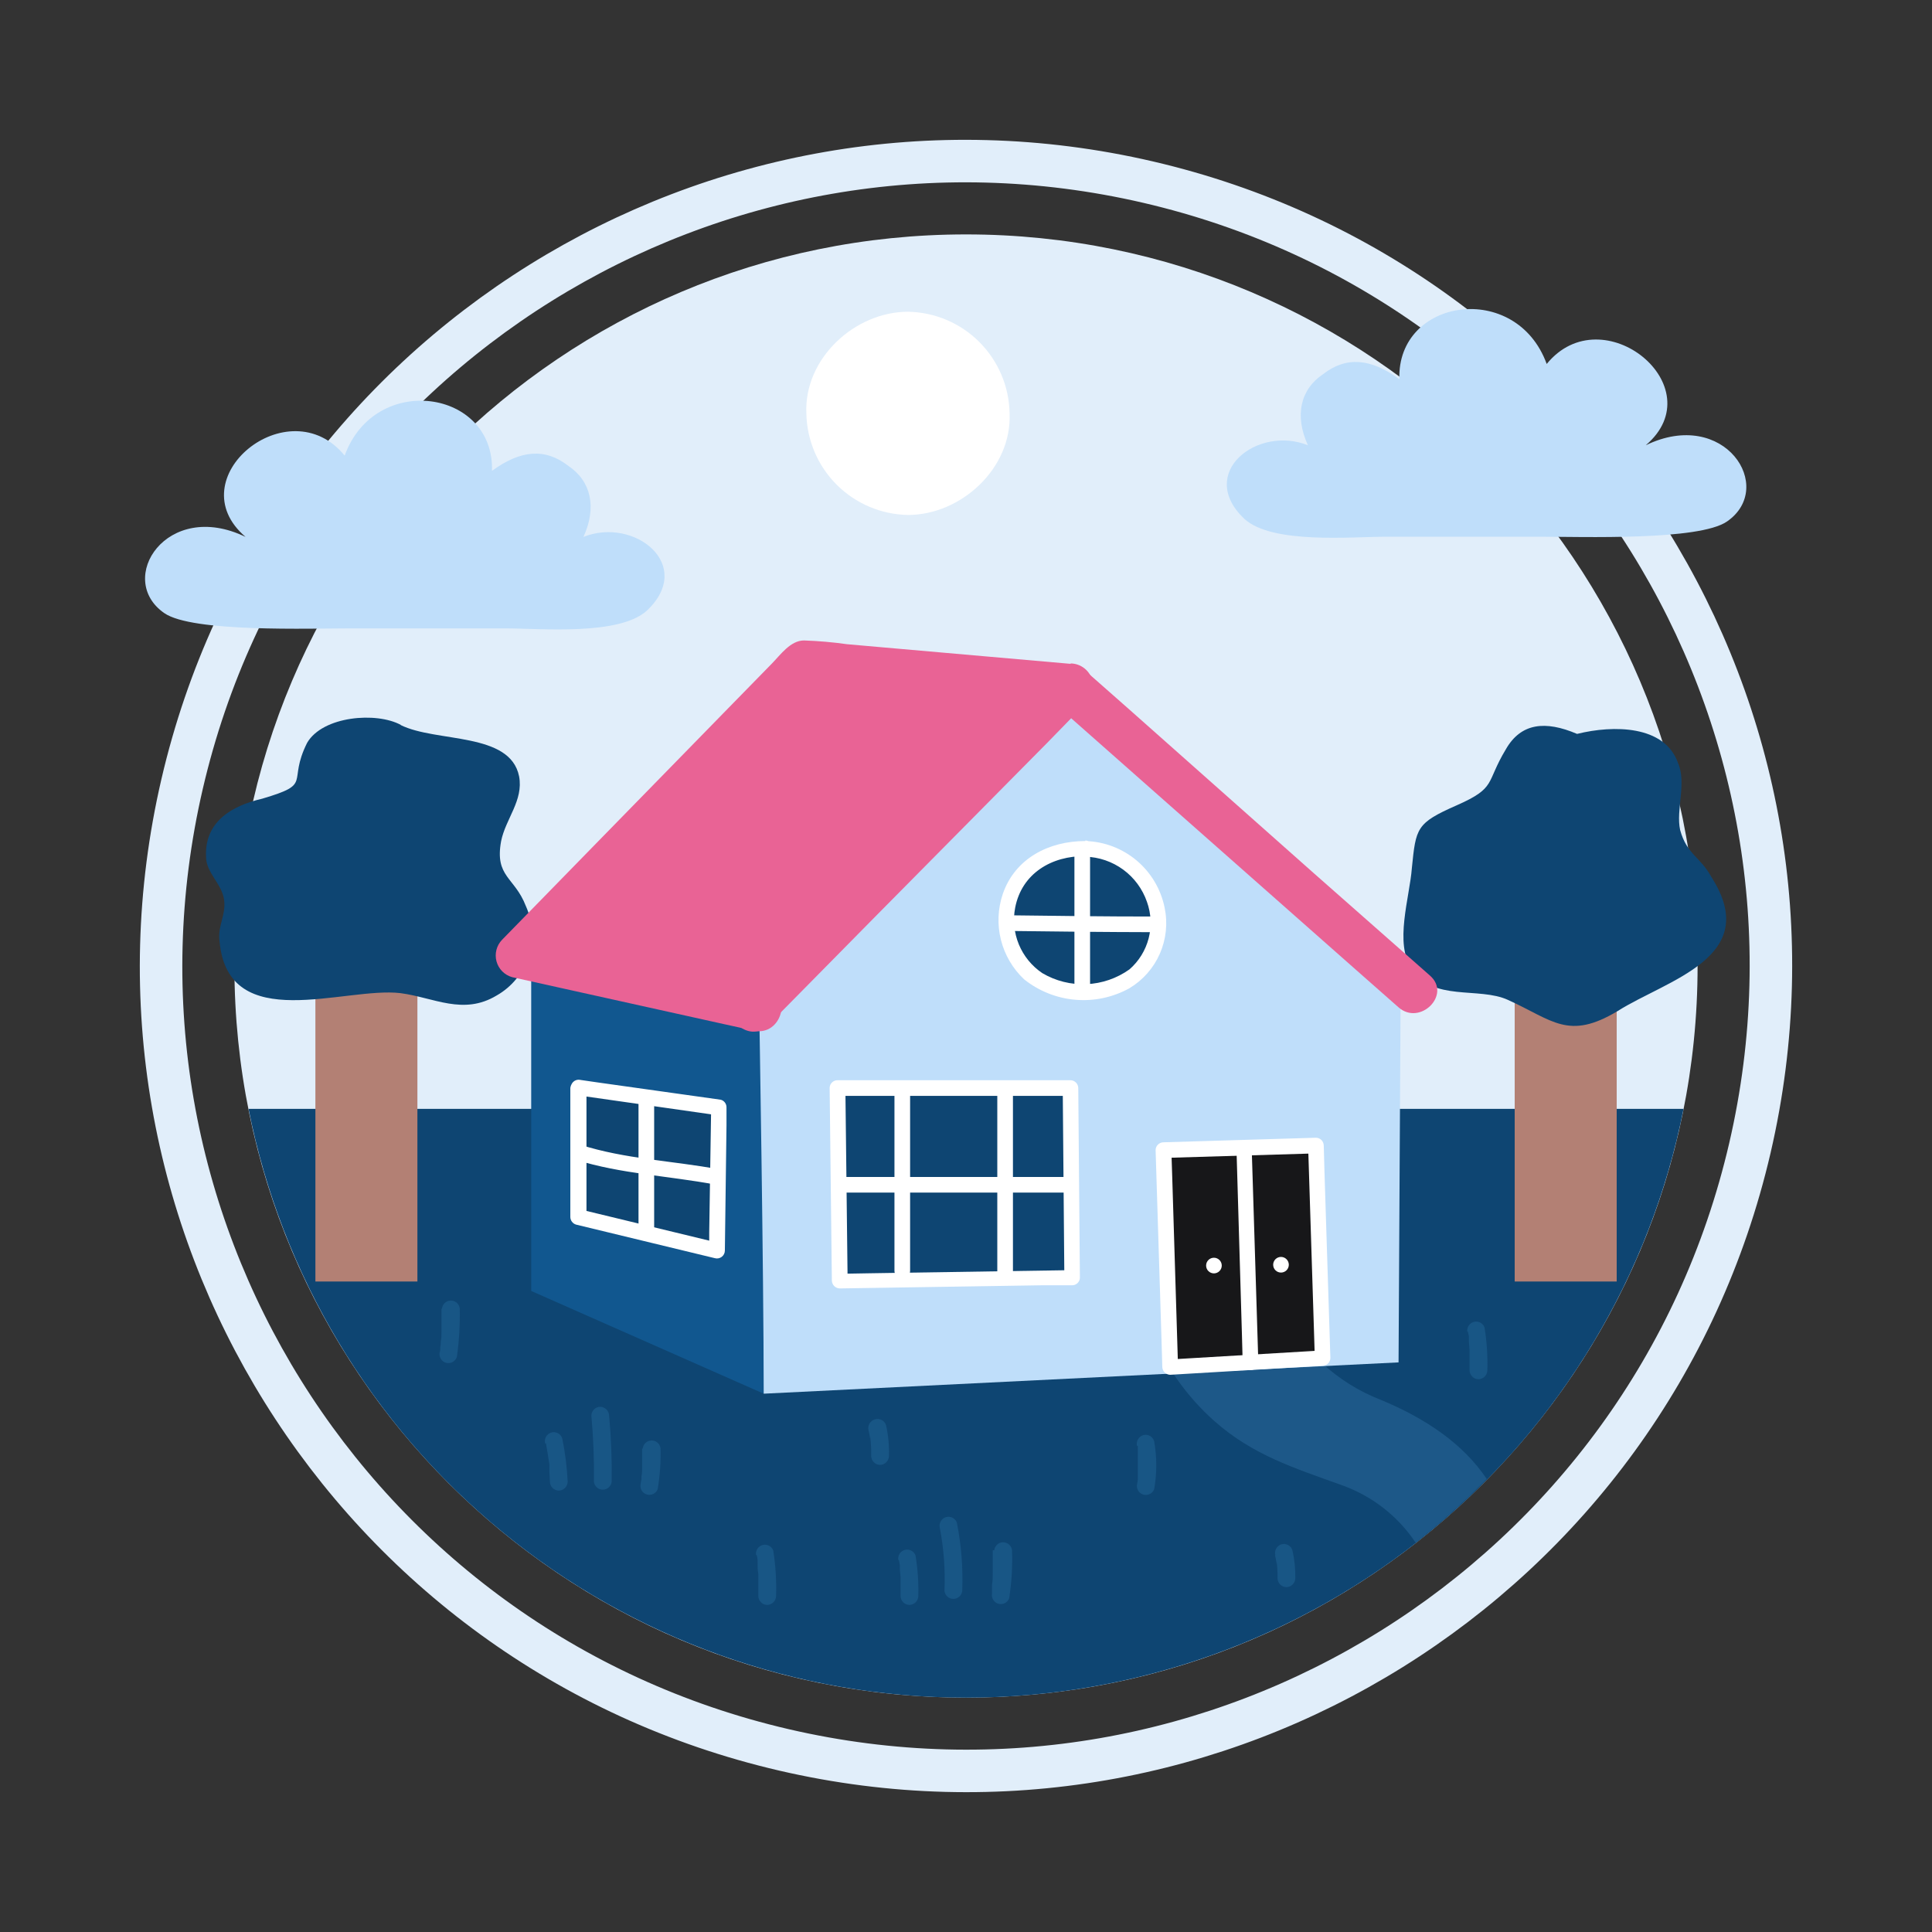 <svg width="100" height="100" viewBox="0 0 100 100" fill="none" xmlns="http://www.w3.org/2000/svg">
<rect x="0" y="0" width="100" height="100" fill="#333333" stroke="none"/>
<path d="M50 87.868C70.913 87.868 87.867 70.914 87.867 50.001C87.867 29.087 70.913 12.133 50 12.133C29.086 12.133 12.133 29.087 12.133 50.001C12.133 70.914 29.086 87.868 50 87.868Z" fill="#E1EEFA"/>
<path d="M90.573 59.427C95.779 37.019 81.835 14.633 59.427 9.427C37.019 4.221 14.633 18.165 9.427 40.573C4.221 62.981 18.165 85.367 40.573 90.573C62.981 95.779 85.367 81.835 90.573 59.427Z" stroke="#E1EEFA" stroke-width="2.2" stroke-miterlimit="10"/>
<path d="M12.864 57.395C14.574 65.987 19.209 73.72 25.981 79.277C32.753 84.834 41.242 87.871 50.002 87.871C58.763 87.871 67.252 84.834 74.024 79.277C80.796 73.72 85.431 65.987 87.141 57.395H12.864Z" fill="#0E4572"/>
<path d="M71.474 72.458C69.18 71.571 67.317 69.835 66.272 67.609C63.99 67.683 61.881 68.661 59.64 69.05C60.359 70.773 61.457 72.312 62.854 73.552C64.831 75.309 66.982 75.982 69.417 76.86C70.992 77.411 72.346 78.46 73.272 79.847C74.569 78.828 75.798 77.726 76.954 76.55C75.728 74.73 73.809 73.426 71.474 72.458Z" fill="#1D5888"/>
<g opacity="0.7">
<path d="M28.258 74.709C28.316 75.072 28.384 75.429 28.436 75.792C28.436 75.792 28.463 75.955 28.436 75.829V75.955C28.436 76.034 28.436 76.113 28.436 76.197C28.436 76.281 28.463 76.529 28.463 76.692C28.464 76.813 28.513 76.929 28.598 77.016C28.683 77.102 28.799 77.152 28.92 77.154C29.042 77.152 29.159 77.102 29.245 77.016C29.331 76.93 29.381 76.814 29.383 76.692C29.348 75.944 29.255 75.2 29.105 74.467C29.089 74.408 29.061 74.353 29.024 74.305C28.987 74.257 28.941 74.217 28.888 74.188C28.835 74.158 28.776 74.139 28.716 74.132C28.656 74.124 28.595 74.129 28.537 74.146C28.421 74.18 28.323 74.258 28.263 74.363C28.203 74.468 28.186 74.592 28.216 74.709H28.258Z" fill="#1D5C8D"/>
<path d="M30.609 73.273C30.713 74.409 30.757 75.55 30.74 76.692C30.752 76.805 30.806 76.91 30.891 76.987C30.976 77.063 31.086 77.105 31.2 77.105C31.314 77.105 31.425 77.063 31.51 76.987C31.595 76.91 31.648 76.805 31.66 76.692C31.677 75.55 31.633 74.409 31.529 73.273C31.525 73.152 31.475 73.037 31.389 72.952C31.303 72.867 31.187 72.818 31.066 72.815C30.945 72.817 30.83 72.865 30.744 72.951C30.659 73.037 30.61 73.152 30.609 73.273Z" fill="#1D5C8D"/>
<path d="M33.238 74.982C33.238 75.303 33.238 75.629 33.238 75.95C33.238 76.102 33.238 76.26 33.202 76.413C33.202 76.45 33.202 76.492 33.202 76.528C33.202 76.565 33.202 76.46 33.202 76.56L33.154 76.834C33.135 76.947 33.159 77.063 33.221 77.16C33.282 77.257 33.378 77.327 33.489 77.357C33.6 77.387 33.718 77.375 33.82 77.323C33.923 77.271 34.002 77.183 34.043 77.075C34.159 76.38 34.208 75.676 34.19 74.972C34.178 74.858 34.124 74.753 34.039 74.677C33.955 74.6 33.844 74.558 33.73 74.558C33.616 74.558 33.506 74.6 33.421 74.677C33.336 74.753 33.282 74.858 33.27 74.972L33.238 74.982Z" fill="#1D5C8D"/>
<path d="M48.638 79.048C48.849 80.133 48.932 81.24 48.885 82.345C48.897 82.459 48.951 82.564 49.036 82.64C49.121 82.717 49.231 82.759 49.345 82.759C49.459 82.759 49.569 82.717 49.654 82.64C49.739 82.564 49.793 82.459 49.805 82.345C49.852 81.159 49.759 79.971 49.526 78.806C49.486 78.698 49.406 78.61 49.304 78.558C49.201 78.506 49.083 78.494 48.972 78.524C48.862 78.554 48.766 78.624 48.704 78.721C48.642 78.818 48.619 78.934 48.638 79.048Z" fill="#1D5C8D"/>
<path d="M51.383 80.242C51.383 80.647 51.383 81.052 51.383 81.451C51.383 81.646 51.383 81.835 51.346 82.025C51.346 82.114 51.346 82.203 51.346 82.293C51.346 82.167 51.346 82.324 51.346 82.351C51.346 82.377 51.346 82.44 51.346 82.487C51.327 82.601 51.351 82.717 51.413 82.814C51.474 82.911 51.57 82.981 51.681 83.011C51.792 83.041 51.91 83.029 52.012 82.977C52.115 82.925 52.194 82.837 52.235 82.729C52.363 81.907 52.412 81.074 52.382 80.242C52.37 80.128 52.316 80.023 52.231 79.947C52.147 79.87 52.036 79.828 51.922 79.828C51.808 79.828 51.698 79.87 51.613 79.947C51.528 80.023 51.474 80.128 51.462 80.242H51.383Z" fill="#1D5C8D"/>
<path d="M46.534 80.757C46.534 80.841 46.566 80.925 46.576 81.009C46.587 81.094 46.576 81.046 46.576 81.067C46.576 81.088 46.576 81.009 46.576 81.041V81.157C46.576 81.32 46.602 81.483 46.613 81.641C46.613 81.961 46.613 82.287 46.613 82.608C46.614 82.73 46.663 82.846 46.748 82.932C46.834 83.019 46.949 83.068 47.071 83.071C47.192 83.068 47.309 83.019 47.395 82.933C47.481 82.846 47.531 82.73 47.533 82.608C47.551 81.904 47.502 81.2 47.386 80.504C47.345 80.397 47.266 80.309 47.163 80.257C47.061 80.205 46.943 80.193 46.832 80.223C46.721 80.253 46.626 80.323 46.564 80.42C46.502 80.517 46.478 80.633 46.497 80.746L46.534 80.757Z" fill="#1D5C8D"/>
<path d="M58.893 74.84C58.893 74.893 58.893 74.946 58.893 74.993C58.893 75.024 58.893 75.04 58.893 74.993C58.896 75.023 58.896 75.053 58.893 75.082C58.893 75.166 58.893 75.256 58.893 75.34C58.893 75.524 58.893 75.713 58.893 75.897C58.893 76.082 58.893 76.255 58.893 76.423C58.893 76.466 58.893 76.502 58.893 76.544C58.893 76.587 58.893 76.692 58.893 76.576C58.885 76.664 58.87 76.752 58.851 76.839C58.832 76.952 58.856 77.069 58.918 77.165C58.98 77.262 59.075 77.332 59.186 77.363C59.297 77.393 59.415 77.381 59.517 77.329C59.62 77.276 59.699 77.188 59.74 77.081C59.885 76.261 59.885 75.423 59.74 74.604C59.724 74.545 59.697 74.49 59.66 74.442C59.623 74.394 59.576 74.354 59.523 74.324C59.471 74.294 59.412 74.275 59.352 74.268C59.292 74.261 59.23 74.266 59.172 74.283C59.057 74.318 58.96 74.396 58.9 74.501C58.841 74.605 58.823 74.729 58.851 74.846L58.893 74.84Z" fill="#1D5C8D"/>
<path d="M75.986 68.924C75.986 69.008 76.013 69.087 76.028 69.171C76.028 69.218 76.044 69.255 76.028 69.171C76.028 69.171 76.028 69.218 76.028 69.239V69.35C76.028 69.528 76.055 69.707 76.065 69.876C76.065 70.218 76.065 70.565 76.065 70.927C76.067 71.049 76.115 71.165 76.2 71.251C76.286 71.338 76.401 71.388 76.523 71.39C76.645 71.388 76.761 71.338 76.847 71.252C76.933 71.165 76.983 71.049 76.986 70.927C77.008 70.183 76.958 69.438 76.838 68.703C76.797 68.595 76.718 68.507 76.616 68.455C76.513 68.403 76.395 68.391 76.284 68.421C76.173 68.451 76.078 68.522 76.016 68.618C75.954 68.715 75.93 68.831 75.95 68.945L75.986 68.924Z" fill="#1D5C8D"/>
<path d="M39.171 80.494C39.19 80.581 39.204 80.669 39.213 80.757C39.213 80.647 39.213 80.757 39.213 80.788V80.909C39.213 81.094 39.213 81.278 39.25 81.462C39.25 81.846 39.25 82.224 39.25 82.608C39.251 82.73 39.3 82.846 39.385 82.932C39.47 83.019 39.586 83.068 39.707 83.071C39.829 83.068 39.945 83.019 40.032 82.933C40.118 82.846 40.167 82.73 40.17 82.608C40.195 81.82 40.146 81.031 40.023 80.252C39.982 80.145 39.903 80.056 39.8 80.004C39.698 79.952 39.58 79.94 39.469 79.97C39.358 80.001 39.262 80.071 39.2 80.168C39.139 80.264 39.115 80.381 39.134 80.494H39.171Z" fill="#1D5C8D"/>
<path d="M22.851 67.751C22.851 68.14 22.851 68.524 22.851 68.913C22.851 69.097 22.851 69.281 22.814 69.439C22.814 69.534 22.814 69.629 22.788 69.718C22.785 69.749 22.785 69.781 22.788 69.813C22.788 69.776 22.788 69.776 22.788 69.813C22.788 69.85 22.788 69.918 22.762 69.976C22.732 70.093 22.749 70.217 22.809 70.322C22.869 70.426 22.967 70.504 23.083 70.538C23.201 70.571 23.326 70.555 23.433 70.495C23.539 70.435 23.617 70.335 23.651 70.218C23.765 69.394 23.815 68.562 23.798 67.73C23.786 67.616 23.732 67.511 23.647 67.435C23.562 67.359 23.452 67.316 23.338 67.316C23.224 67.316 23.113 67.359 23.028 67.435C22.943 67.511 22.89 67.616 22.878 67.73L22.851 67.751Z" fill="#1D5C8D"/>
<path d="M65.993 80.494C66.03 80.652 66.062 80.81 66.083 80.968V80.847C66.115 81.126 66.129 81.407 66.125 81.688C66.126 81.81 66.175 81.926 66.26 82.012C66.346 82.099 66.461 82.148 66.583 82.151C66.704 82.148 66.821 82.099 66.907 82.013C66.993 81.926 67.043 81.81 67.045 81.688C67.054 81.205 67.005 80.723 66.898 80.252C66.865 80.135 66.787 80.035 66.68 79.975C66.574 79.915 66.448 79.899 66.33 79.932C66.214 79.966 66.116 80.044 66.057 80.148C65.997 80.253 65.98 80.377 66.009 80.494H65.993Z" fill="#1D5C8D"/>
<path d="M44.956 74.036C44.992 74.181 45.02 74.329 45.04 74.477V74.356C45.082 74.69 45.099 75.025 45.093 75.361C45.094 75.482 45.143 75.599 45.228 75.685C45.313 75.771 45.429 75.821 45.55 75.824C45.672 75.821 45.789 75.772 45.875 75.685C45.961 75.599 46.011 75.483 46.013 75.361C46.029 74.831 45.979 74.301 45.866 73.783C45.833 73.665 45.755 73.566 45.648 73.506C45.542 73.445 45.416 73.43 45.298 73.462C45.238 73.477 45.181 73.504 45.131 73.54C45.081 73.578 45.039 73.624 45.007 73.677C44.975 73.731 44.954 73.79 44.946 73.851C44.937 73.913 44.94 73.975 44.956 74.036Z" fill="#1D5C8D"/>
</g>
<path d="M18.965 50.595V66.331" stroke="#B38074" stroke-width="5.28" stroke-miterlimit="10"/>
<path d="M20.753 37.525C19.485 36.831 16.708 37.062 15.898 38.446C14.847 40.549 16.24 40.549 13.579 41.338C12.075 41.685 10.576 42.48 10.665 44.352C10.665 45.162 11.475 45.74 11.596 46.55C11.717 47.36 11.244 47.934 11.365 48.743C11.822 53.608 17.839 51.058 20.732 51.405C22.473 51.636 23.977 52.567 25.707 51.526C26.491 51.081 27.081 50.359 27.36 49.502C27.64 48.644 27.588 47.714 27.216 46.892C26.638 45.393 25.597 45.393 25.938 43.537C26.17 42.38 27.101 41.433 26.869 40.187C26.407 37.872 22.583 38.446 20.732 37.525" fill="#0E4572"/>
<path d="M81.04 50.595V66.331" stroke="#B38074" stroke-width="5.28" stroke-miterlimit="10"/>
<path d="M81.619 37.983C79.999 37.294 78.726 37.405 77.937 38.793C76.886 40.534 77.48 40.766 75.392 41.686C73.304 42.606 73.288 42.848 73.078 44.931C72.967 46.43 72.152 48.865 73.078 50.138C74.13 51.868 76.549 51.058 78.058 51.758C80.373 52.809 81.177 53.861 83.723 52.336C86.268 50.716 91.249 49.554 88.582 45.394C88.009 44.342 87.31 44.231 86.963 42.959C86.736 41.907 87.31 40.534 86.852 39.487C86.158 37.526 83.497 37.526 81.645 37.983" fill="#0E4572"/>
<path d="M27.495 49.927V66.82L39.529 72.137L39.76 52.93" fill="#11578F"/>
<path d="M39.529 72.137C39.529 65.789 39.297 52.241 39.297 52.241L55.412 35.517C55.412 35.517 70.001 48.008 72.499 50.811L72.389 70.517" fill="#BFDEFA"/>
<path d="M55.412 35.521L41.611 34.301L26.801 49.464L39.297 52.241" fill="#E96395"/>
<path d="M55.412 34.36L48.575 33.76L43.841 33.344C43.104 33.24 42.361 33.175 41.617 33.15C40.917 33.15 40.402 33.886 39.955 34.344L37.446 36.91L30.519 44L25.986 48.644C25.845 48.789 25.745 48.969 25.695 49.165C25.645 49.36 25.646 49.566 25.699 49.761C25.752 49.956 25.855 50.134 25.997 50.278C26.14 50.421 26.317 50.525 26.512 50.579L37.43 52.999L39.008 53.346C40.459 53.667 41.075 51.437 39.623 51.111L28.673 48.691L27.096 48.344L27.621 50.28L40.612 36.984L42.432 35.117L41.611 35.453L53.708 36.505L55.422 36.653C55.729 36.651 56.022 36.529 56.239 36.312C56.456 36.096 56.578 35.802 56.579 35.496C56.573 35.191 56.449 34.9 56.233 34.685C56.017 34.469 55.727 34.345 55.422 34.339L55.412 34.36Z" fill="#E96395"/>
<path d="M39.77 53.056L45.303 47.444L54.149 38.504L56.201 36.4H54.565L60.571 41.706L70.164 50.179L72.384 52.136C73.493 53.119 75.139 51.489 74.019 50.5L67.992 45.188L58.42 36.694L56.201 34.738C55.981 34.526 55.688 34.408 55.383 34.408C55.078 34.408 54.785 34.526 54.565 34.738L49.027 40.376L40.186 49.317L38.135 51.42C37.083 52.472 38.724 54.118 39.77 53.056Z" fill="#E96395"/>
<path d="M56.174 43.91C50.768 43.789 50.789 51.205 55.864 51.31C61.476 51.426 61.06 44.147 56.174 43.91Z" fill="#0E4572"/>
<path d="M56.174 43.532C54.291 43.532 52.535 44.431 51.904 46.272C51.645 47.036 51.611 47.86 51.807 48.643C52.002 49.426 52.42 50.137 53.008 50.69C53.769 51.297 54.692 51.666 55.662 51.748C56.632 51.831 57.605 51.623 58.457 51.152C59.156 50.734 59.707 50.108 60.034 49.361C60.361 48.615 60.448 47.785 60.282 46.987C60.09 46.031 59.579 45.168 58.833 44.54C58.087 43.912 57.149 43.557 56.174 43.532C55.648 43.5 55.648 44.31 56.174 44.342C56.882 44.36 57.566 44.594 58.137 45.012C58.707 45.43 59.136 46.013 59.367 46.682C59.585 47.288 59.615 47.945 59.454 48.568C59.292 49.191 58.947 49.751 58.462 50.174C57.809 50.64 57.036 50.906 56.235 50.94C55.434 50.975 54.64 50.776 53.95 50.369C53.409 50.005 52.987 49.489 52.737 48.887C52.488 48.285 52.421 47.622 52.545 46.982C52.887 45.204 54.444 44.289 56.174 44.315C56.282 44.315 56.385 44.273 56.461 44.197C56.537 44.121 56.579 44.018 56.579 43.91C56.579 43.803 56.537 43.7 56.461 43.624C56.385 43.548 56.282 43.505 56.174 43.505V43.532Z" fill="white"/>
<path d="M55.612 44.084V51.079C55.612 51.186 55.654 51.289 55.73 51.365C55.806 51.441 55.909 51.484 56.017 51.484C56.124 51.484 56.227 51.441 56.303 51.365C56.379 51.289 56.422 51.186 56.422 51.079V44.084C56.422 43.976 56.379 43.873 56.303 43.797C56.227 43.721 56.124 43.679 56.017 43.679C55.909 43.679 55.806 43.721 55.73 43.797C55.654 43.873 55.612 43.976 55.612 44.084Z" fill="white"/>
<path d="M52.256 48.186C54.728 48.218 57.195 48.244 59.661 48.249C59.769 48.249 59.872 48.206 59.948 48.13C60.024 48.054 60.066 47.952 60.066 47.844C60.066 47.737 60.024 47.634 59.948 47.558C59.872 47.482 59.769 47.439 59.661 47.439C57.195 47.439 54.728 47.407 52.256 47.376C52.149 47.376 52.046 47.419 51.97 47.495C51.894 47.571 51.851 47.673 51.851 47.781C51.851 47.888 51.894 47.991 51.97 48.067C52.046 48.143 52.149 48.186 52.256 48.186Z" fill="white"/>
<path d="M43.347 56.291L43.462 66.284L55.496 66.147L55.412 56.317H43.347" fill="#0E4572"/>
<path d="M42.942 56.291L43.057 66.284C43.06 66.39 43.104 66.492 43.179 66.567C43.254 66.642 43.356 66.686 43.462 66.689L53.981 66.525H55.491C55.594 66.527 55.694 66.488 55.769 66.418C55.845 66.347 55.89 66.25 55.895 66.147L55.811 56.317C55.81 56.21 55.767 56.108 55.691 56.032C55.616 55.957 55.513 55.913 55.406 55.912H43.347C43.239 55.912 43.136 55.955 43.06 56.031C42.984 56.107 42.942 56.21 42.942 56.317C42.942 56.425 42.984 56.528 43.06 56.603C43.136 56.679 43.239 56.722 43.347 56.722H55.412L55.007 56.317L55.091 66.147L55.496 65.742L44.977 65.905L43.468 65.931L43.873 66.336L43.757 56.343C43.757 56.236 43.714 56.133 43.638 56.057C43.562 55.981 43.459 55.938 43.352 55.938C43.245 55.938 43.142 55.981 43.066 56.057C42.99 56.133 42.947 56.236 42.947 56.343L42.942 56.291Z" fill="white"/>
<path d="M46.297 56.638V65.779C46.297 65.886 46.34 65.989 46.416 66.065C46.492 66.141 46.595 66.184 46.702 66.184C46.81 66.184 46.913 66.141 46.989 66.065C47.065 65.989 47.107 65.886 47.107 65.779V56.638C47.107 56.531 47.065 56.428 46.989 56.352C46.913 56.276 46.81 56.233 46.702 56.233C46.595 56.233 46.492 56.276 46.416 56.352C46.34 56.428 46.297 56.531 46.297 56.638Z" fill="white"/>
<path d="M51.62 56.68V65.826C51.62 65.933 51.662 66.036 51.738 66.112C51.814 66.188 51.917 66.231 52.025 66.231C52.132 66.231 52.235 66.188 52.311 66.112C52.387 66.036 52.43 65.933 52.43 65.826V56.68C52.43 56.572 52.387 56.469 52.311 56.394C52.235 56.318 52.132 56.275 52.025 56.275C51.917 56.275 51.814 56.318 51.738 56.394C51.662 56.469 51.62 56.572 51.62 56.68Z" fill="white"/>
<path d="M43.462 61.729H55.37C55.477 61.729 55.58 61.686 55.656 61.61C55.732 61.534 55.775 61.431 55.775 61.324C55.775 61.217 55.732 61.114 55.656 61.038C55.58 60.962 55.477 60.919 55.37 60.919H43.462C43.355 60.919 43.252 60.962 43.176 61.038C43.1 61.114 43.057 61.217 43.057 61.324C43.057 61.431 43.1 61.534 43.176 61.61C43.252 61.686 43.355 61.729 43.462 61.729Z" fill="white"/>
<path d="M29.925 56.291V62.991L37.099 64.727L37.214 57.327L29.925 56.275" fill="#0E4572"/>
<path d="M29.52 56.291V62.991C29.521 63.08 29.551 63.167 29.605 63.238C29.659 63.309 29.734 63.361 29.82 63.386L36.078 64.9L36.993 65.121C37.055 65.139 37.119 65.143 37.182 65.131C37.245 65.12 37.304 65.094 37.355 65.056C37.406 65.017 37.448 64.968 37.476 64.911C37.505 64.853 37.52 64.79 37.519 64.727L37.603 58.258V57.316C37.605 57.227 37.576 57.141 37.523 57.069C37.47 56.998 37.395 56.946 37.309 56.922L30.945 56.028L30.035 55.896C29.509 55.823 29.304 56.606 29.82 56.68L36.194 57.59L37.109 57.721L36.809 57.332L36.709 63.791V64.732L37.235 64.343L30.977 62.828L30.062 62.607L30.356 62.996V56.291C30.356 56.183 30.314 56.08 30.238 56.004C30.162 55.928 30.059 55.886 29.951 55.886C29.844 55.886 29.741 55.928 29.665 56.004C29.589 56.08 29.546 56.183 29.546 56.291H29.52Z" fill="white"/>
<path d="M33.049 56.811V63.648C33.049 63.756 33.092 63.859 33.168 63.935C33.244 64.011 33.347 64.053 33.454 64.053C33.561 64.053 33.664 64.011 33.74 63.935C33.816 63.859 33.859 63.756 33.859 63.648V56.811C33.859 56.704 33.816 56.601 33.74 56.525C33.664 56.449 33.561 56.406 33.454 56.406C33.347 56.406 33.244 56.449 33.168 56.525C33.092 56.601 33.049 56.704 33.049 56.811Z" fill="white"/>
<path d="M29.82 60.035C32.15 60.761 34.6 60.861 36.993 61.308C37.519 61.403 37.719 60.624 37.209 60.524C34.816 60.077 32.365 59.998 30.035 59.252C29.536 59.099 29.32 59.877 29.82 60.035Z" fill="white"/>
<path d="M68.108 59.31L60.219 59.546L60.566 70.77L68.455 70.302L68.108 59.31Z" fill="#171719"/>
<path d="M68.108 58.889L60.219 59.125C60.112 59.127 60.01 59.17 59.934 59.245C59.858 59.321 59.815 59.423 59.814 59.53L60.119 69.329L60.161 70.754C60.163 70.86 60.207 70.962 60.282 71.037C60.358 71.112 60.459 71.156 60.566 71.159L68.455 70.691C68.562 70.691 68.665 70.648 68.741 70.572C68.817 70.496 68.86 70.393 68.86 70.286L68.555 60.666L68.518 59.309C68.518 58.783 67.692 58.783 67.708 59.309L68.013 68.934L68.055 70.301L68.46 69.897L60.571 70.365L60.976 70.769L60.676 60.971L60.629 59.53L60.224 59.935L68.113 59.699C68.22 59.698 68.323 59.655 68.398 59.578C68.474 59.502 68.516 59.398 68.515 59.291C68.515 59.184 68.471 59.081 68.395 59.005C68.318 58.93 68.215 58.888 68.108 58.889Z" fill="white"/>
<path d="M64.005 59.646L64.284 69.15L64.321 70.517C64.321 71.043 65.147 71.043 65.131 70.517L64.837 61.014L64.794 59.646C64.794 59.12 63.969 59.12 63.984 59.646H64.005Z" fill="white"/>
<path d="M62.833 65.91C62.94 65.91 63.043 65.867 63.119 65.791C63.195 65.716 63.238 65.612 63.238 65.505C63.238 65.398 63.195 65.295 63.119 65.219C63.043 65.143 62.94 65.1 62.833 65.1C62.725 65.1 62.622 65.143 62.546 65.219C62.47 65.295 62.428 65.398 62.428 65.505C62.428 65.612 62.47 65.716 62.546 65.791C62.622 65.867 62.725 65.91 62.833 65.91Z" fill="white"/>
<path d="M66.304 65.868C66.411 65.868 66.514 65.825 66.59 65.749C66.666 65.674 66.709 65.57 66.709 65.463C66.709 65.356 66.666 65.253 66.59 65.177C66.514 65.101 66.411 65.058 66.304 65.058C66.196 65.058 66.093 65.101 66.017 65.177C65.942 65.253 65.899 65.356 65.899 65.463C65.899 65.57 65.942 65.674 66.017 65.749C66.093 65.825 66.196 65.868 66.304 65.868Z" fill="white"/>
<path d="M80.057 18.839C78.479 14.5 72.299 15.42 72.431 19.628C70.942 18.534 69.67 18.444 68.486 19.365C67.303 20.154 66.998 21.511 67.697 23.046C65.068 21.994 61.912 24.493 64.41 26.859C65.857 28.174 69.933 27.78 71.773 27.78H79.662C81.898 27.78 87.946 27.995 89.392 26.991C91.943 25.224 89.261 21.074 85.185 23.046C88.735 20.022 82.95 15.289 80.057 18.839Z" fill="#BFDEFA"/>
<path d="M17.839 23.583C19.417 19.244 25.596 20.164 25.465 24.372C26.959 23.278 28.226 23.189 29.41 24.109C30.593 24.898 30.903 26.26 30.198 27.791C32.828 26.739 35.984 29.237 33.486 31.604C32.039 32.918 27.963 32.524 26.122 32.524H18.233C15.998 32.524 9.95 32.739 8.504 31.735C5.958 29.973 8.635 25.818 12.711 27.791C9.161 24.766 14.946 20.033 17.839 23.583Z" fill="#BFDEFA"/>
<path d="M46.997 26.654C49.747 26.654 52.382 24.235 52.256 21.395C52.233 20.007 51.672 18.683 50.69 17.702C49.709 16.72 48.384 16.159 46.997 16.136C44.246 16.136 41.611 18.555 41.737 21.395C41.762 22.782 42.324 24.106 43.305 25.087C44.286 26.068 45.609 26.63 46.997 26.654Z" fill="white"/>
</svg>
